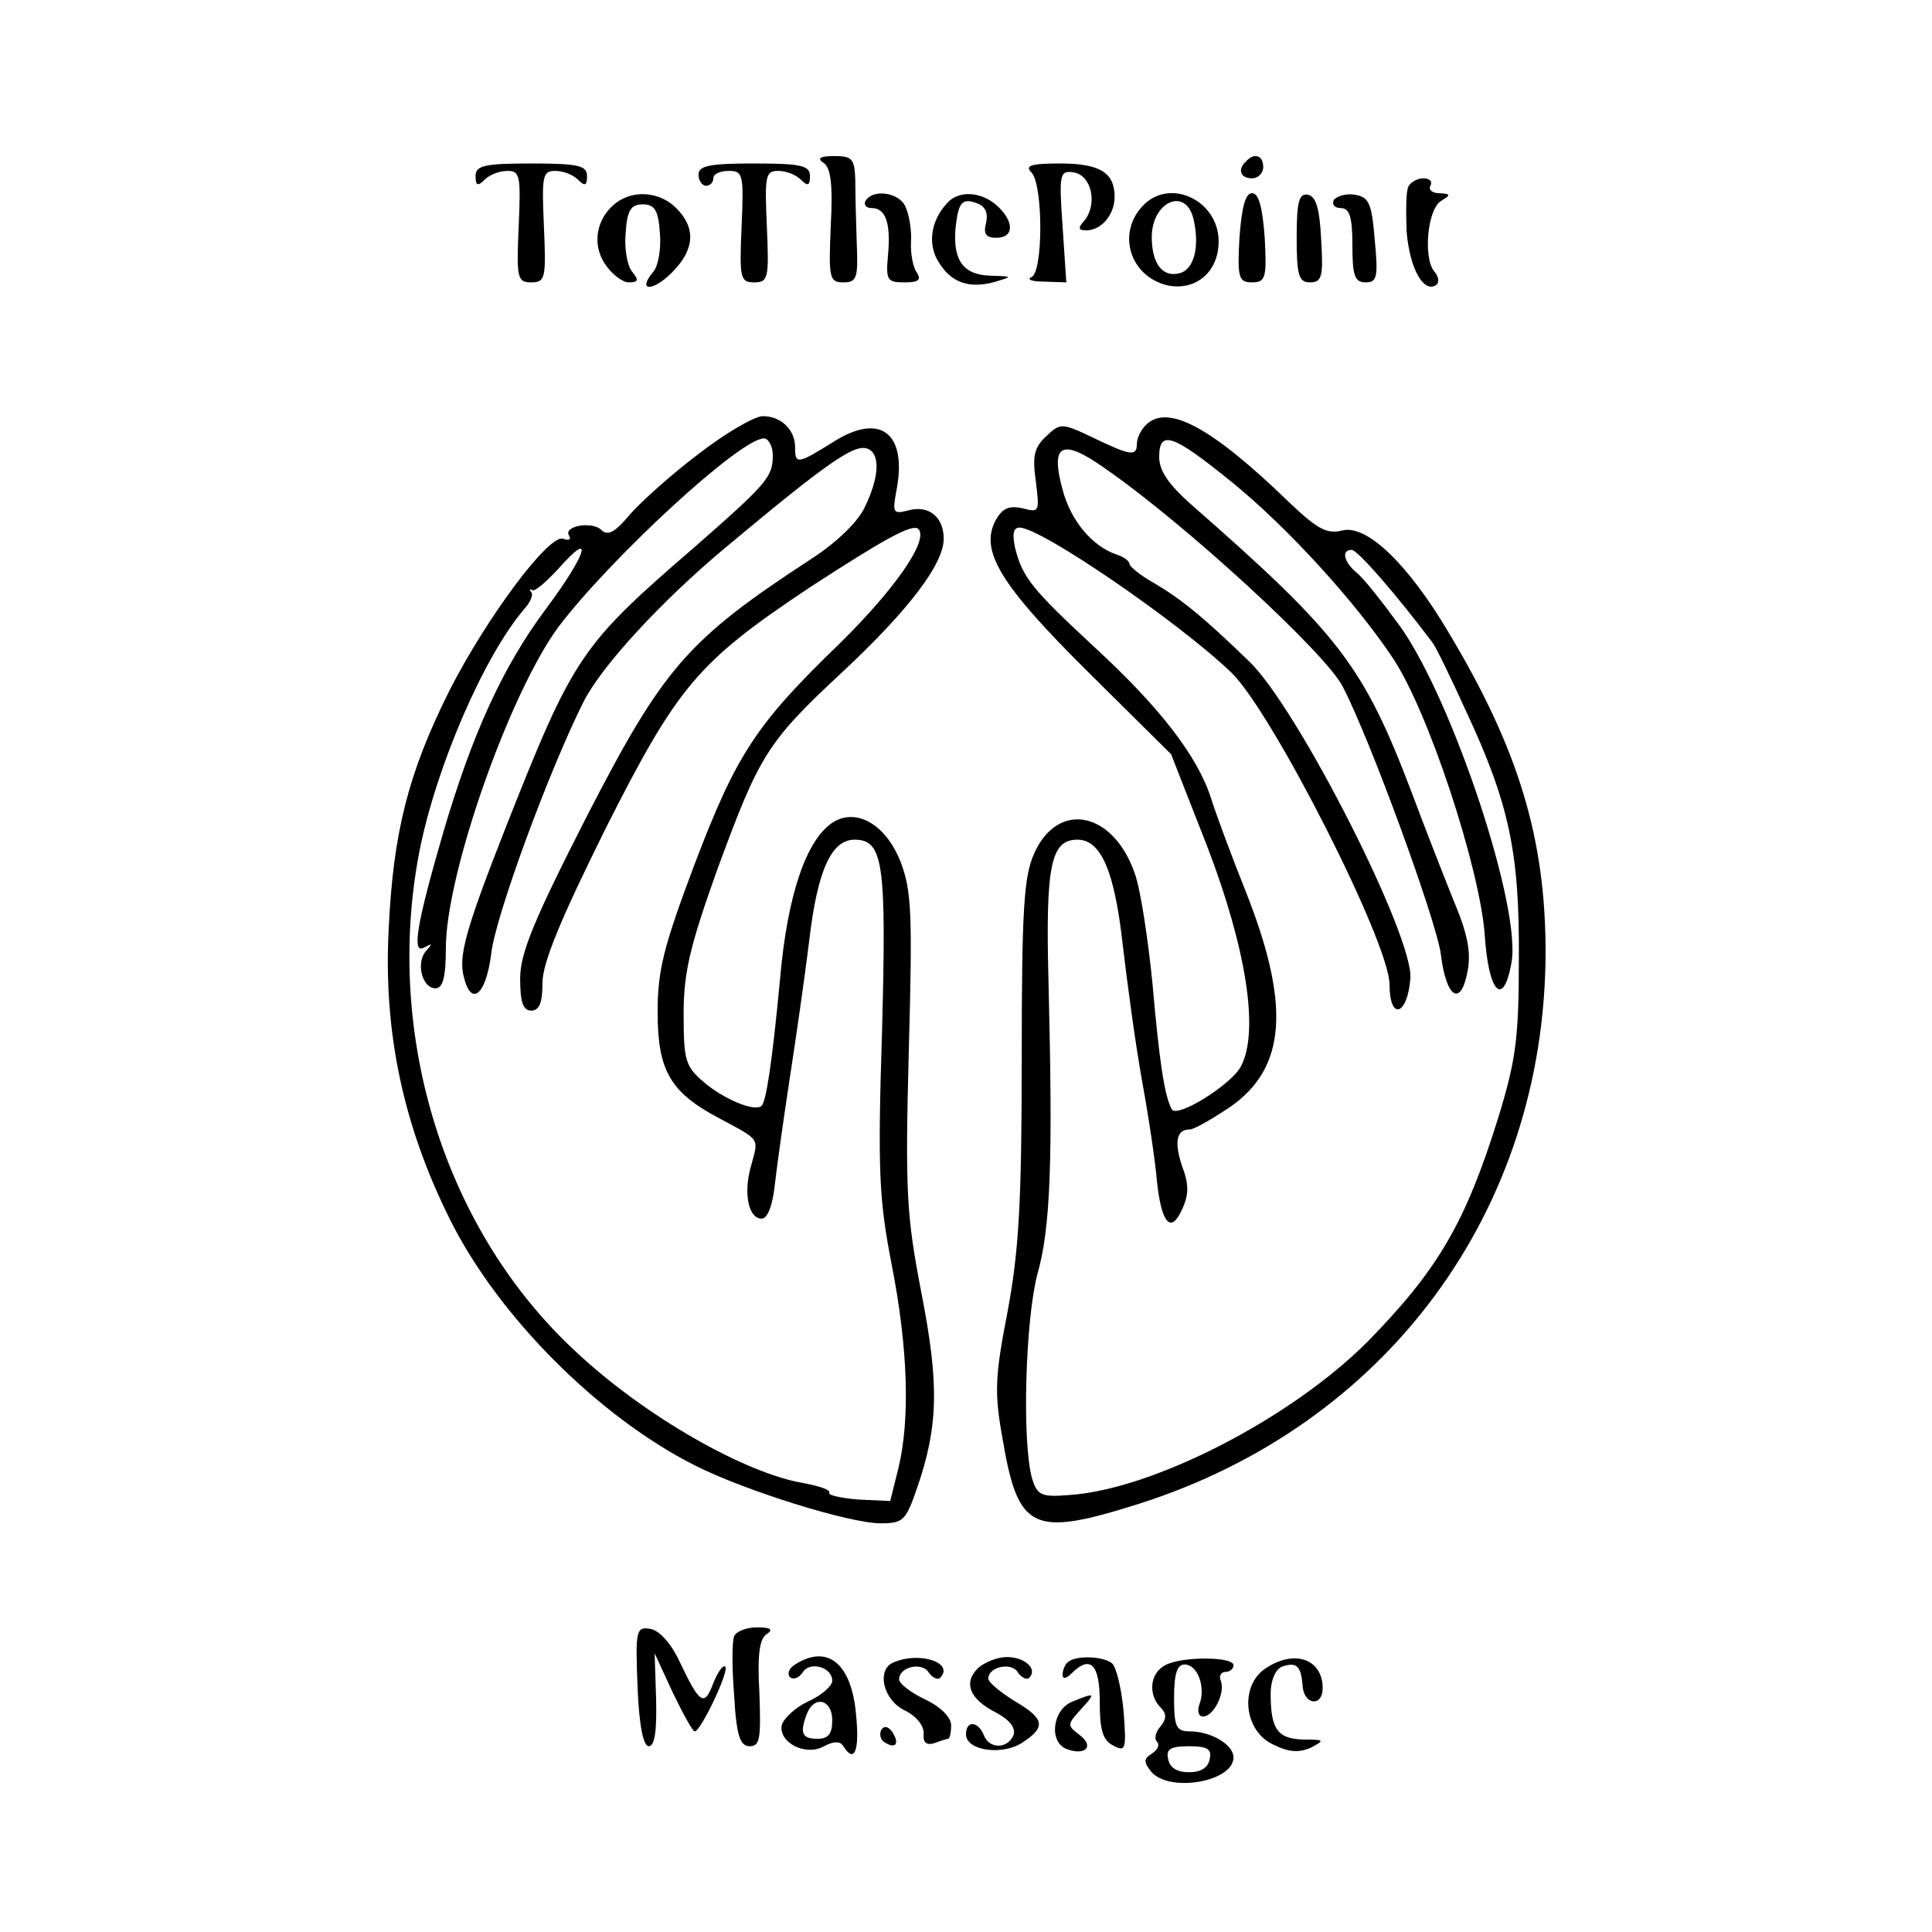 <?xml version="1.0" standalone="no"?>
<!DOCTYPE svg PUBLIC "-//W3C//DTD SVG 20010904//EN"
 "http://www.w3.org/TR/2001/REC-SVG-20010904/DTD/svg10.dtd">
<svg version="1.0" xmlns="http://www.w3.org/2000/svg"
 width="260pt" height="260pt" viewBox="0 0 260 260"
 preserveAspectRatio="xMidYMid meet">
<g transform="translate(0,260) scale(0.1,-0.1)"
fill="#000000" stroke="none">
<path d="M1108 2381 c10 -6 13 -29 10 -85 -3 -70 -2 -76 17 -76 18 0 20 6 18
52 -1 29 -2 68 -2 86 -1 28 -4 32 -28 32 -19 0 -24 -3 -15 -9z"/>
<path d="M1677 2383 c-12 -11 -8 -23 8 -23 8 0 15 7 15 15 0 16 -12 20 -23 8z"/>
<path d="M640 2363 c0 -13 3 -14 12 -5 7 7 20 12 31 12 17 0 18 -7 15 -75 -3
-69 -2 -75 17 -75 19 0 20 6 17 75 -3 68 -2 75 15 75 11 0 24 -5 31 -12 9 -9
12 -8 12 5 0 14 -11 17 -75 17 -64 0 -75 -3 -75 -17z"/>
<path d="M940 2365 c0 -8 5 -15 10 -15 6 0 10 5 10 10 0 6 9 10 21 10 19 0 20
-5 17 -75 -3 -69 -2 -75 17 -75 19 0 20 6 17 75 -3 68 -2 75 15 75 11 0 24 -5
31 -12 9 -9 12 -8 12 5 0 14 -11 17 -75 17 -60 0 -75 -3 -75 -15z"/>
<path d="M1388 2368 c16 -16 16 -135 0 -141 -7 -3 1 -6 17 -6 l30 -1 -5 75
c-5 71 -4 76 15 73 24 -4 32 -42 15 -64 -10 -11 -9 -14 2 -14 20 0 38 21 38
45 0 33 -20 45 -74 45 -39 0 -47 -3 -38 -12z"/>
<path d="M1895 2348 c-3 -7 -3 -34 -2 -60 4 -48 22 -82 39 -72 5 3 5 11 -2 19
-15 18 -9 85 10 95 13 8 12 9 -3 10 -10 0 -15 5 -12 10 3 6 -1 10 -10 10 -8 0
-18 -6 -20 -12z"/>
<path d="M829 2327 c-26 -20 -33 -55 -15 -82 9 -14 24 -25 32 -25 13 0 14 3 5
14 -7 8 -11 32 -9 53 2 30 7 38 23 38 16 0 21 -8 23 -38 2 -21 -2 -45 -9 -53
-22 -26 -1 -27 25 -1 31 31 33 60 6 87 -22 22 -57 25 -81 7z"/>
<path d="M1165 2330 c-3 -5 0 -10 8 -10 19 0 26 -20 22 -64 -3 -33 -1 -36 22
-36 19 0 23 3 17 13 -5 6 -9 26 -8 42 1 17 -3 38 -8 48 -9 18 -43 23 -53 7z"/>
<path d="M1274 2326 c-22 -24 -26 -56 -10 -80 17 -27 41 -35 76 -25 23 7 23 7
-7 8 -37 1 -51 21 -47 65 4 35 9 40 30 32 10 -4 14 -13 11 -26 -4 -15 0 -20
14 -20 24 0 24 22 1 43 -22 20 -53 21 -68 3z"/>
<path d="M1537 2322 c-34 -37 -16 -94 34 -106 38 -8 69 18 69 59 0 56 -67 87
-103 47z m69 -16 c9 -38 1 -70 -20 -74 -22 -5 -36 14 -36 49 0 47 45 68 56 25z"/>
<path d="M1668 2280 c-3 -54 -1 -60 17 -60 18 0 20 6 17 60 -3 41 -8 60 -17
60 -9 0 -14 -19 -17 -60z"/>
<path d="M1745 2280 c0 -51 3 -60 18 -60 16 0 18 8 15 57 -2 42 -7 59 -18 61
-12 2 -15 -10 -15 -58z"/>
<path d="M1795 2331 c-3 -6 1 -11 9 -11 12 0 16 -11 16 -50 0 -41 3 -50 18
-50 15 0 17 7 12 58 -4 49 -8 57 -27 60 -11 2 -24 -2 -28 -7z"/>
<path d="M940 1989 c-36 -27 -77 -64 -92 -81 -20 -24 -30 -30 -39 -21 -12 12
-52 5 -43 -8 3 -5 -1 -7 -8 -4 -19 7 -103 -106 -153 -204 -56 -112 -76 -192
-82 -323 -7 -138 20 -264 83 -390 65 -130 200 -265 329 -330 67 -34 208 -78
250 -78 31 0 34 4 49 47 29 84 30 140 6 263 -20 104 -22 135 -17 325 5 184 4
216 -11 255 -19 49 -58 73 -90 54 -36 -22 -62 -96 -72 -209 -11 -117 -19 -167
-25 -173 -9 -9 -51 9 -77 31 -26 22 -28 30 -28 93 0 56 9 92 45 193 57 155 67
172 168 266 90 84 137 146 137 180 0 29 -20 46 -48 38 -20 -5 -21 -3 -16 25
16 79 -21 108 -85 67 -48 -30 -51 -30 -51 -7 0 24 -19 42 -44 42 -12 -1 -50
-23 -86 -51z m100 -2 c0 -29 -8 -38 -105 -123 -154 -133 -163 -146 -255 -379
-53 -135 -63 -171 -56 -199 10 -42 30 -25 37 30 5 49 77 245 124 339 24 48
104 135 190 207 146 122 178 143 195 133 15 -9 12 -40 -6 -77 -9 -20 -38 -48
-72 -70 -167 -109 -199 -146 -302 -346 -72 -141 -90 -185 -90 -219 0 -32 4
-43 15 -43 11 0 15 11 15 37 0 27 24 85 85 208 97 192 124 224 274 324 100 65
139 87 147 79 14 -15 -31 -80 -105 -153 -114 -110 -140 -150 -197 -300 -41
-109 -49 -141 -49 -197 0 -79 17 -108 83 -143 56 -30 53 -26 43 -63 -11 -37
-4 -72 14 -72 8 0 15 18 18 48 3 26 12 90 20 142 8 52 20 135 26 184 11 95 30
136 61 136 39 0 43 -32 37 -258 -6 -189 -4 -226 13 -314 22 -112 25 -208 9
-274 l-11 -44 -43 2 c-24 2 -41 6 -39 9 2 4 -13 9 -34 13 -79 13 -214 90 -306
176 -177 163 -259 425 -212 672 22 114 87 265 142 329 8 9 12 19 9 22 -3 4 -2
5 1 3 3 -3 18 10 34 27 50 57 41 23 -15 -52 -59 -79 -100 -170 -139 -303 -36
-124 -42 -163 -25 -153 11 6 11 5 3 -4 -15 -16 -6 -51 12 -51 10 0 14 15 14
54 0 100 86 344 152 433 70 92 244 253 276 253 6 0 12 -10 12 -23z"/>
<path d="M1542 2028 c-7 -7 -12 -18 -12 -25 0 -18 -9 -16 -59 8 -42 20 -44 20
-63 2 -16 -15 -19 -26 -14 -61 5 -41 5 -42 -18 -36 -18 4 -27 0 -36 -16 -22
-41 6 -87 124 -204 l112 -111 49 -125 c52 -136 70 -248 45 -295 -13 -25 -86
-70 -93 -58 -10 18 -17 66 -26 169 -6 60 -16 127 -24 149 -29 83 -103 98 -135
27 -14 -31 -17 -73 -17 -277 0 -195 -4 -259 -19 -340 -17 -87 -18 -109 -7
-170 21 -125 40 -134 183 -89 334 106 547 394 548 742 0 153 -36 273 -130 430
-55 93 -111 147 -144 138 -20 -5 -33 2 -69 36 -107 104 -166 135 -195 106z
m116 -77 c75 -61 166 -161 216 -236 48 -71 117 -282 124 -372 5 -79 25 -100
36 -39 14 73 -78 351 -149 452 -24 33 -50 66 -59 73 -18 15 -21 31 -7 31 8 0
60 -60 109 -125 4 -5 24 -46 44 -90 59 -126 73 -192 72 -335 0 -108 -4 -137
-28 -215 -44 -141 -81 -204 -176 -301 -103 -103 -289 -199 -402 -206 -37 -3
-42 0 -49 22 -14 49 -9 214 7 275 18 63 21 153 15 395 -4 155 3 190 39 190 32
0 50 -43 61 -142 6 -51 17 -133 26 -183 9 -49 18 -110 20 -135 6 -57 19 -71
34 -37 9 19 9 34 0 57 -11 33 -8 50 10 50 6 0 30 14 54 30 77 53 82 139 20
294 -18 45 -38 99 -45 121 -18 57 -69 123 -157 204 -85 79 -97 94 -107 134 -4
19 -2 27 6 27 29 0 214 -127 285 -195 55 -53 213 -364 213 -420 0 -49 24 -42
28 8 5 56 -152 365 -217 427 -61 59 -90 83 -129 106 -18 10 -32 22 -32 25 0 4
-8 10 -18 13 -32 11 -61 45 -72 87 -17 62 -1 70 58 28 108 -75 296 -248 319
-293 37 -71 126 -315 132 -360 7 -59 27 -72 36 -23 5 26 0 51 -20 98 -14 35
-39 99 -55 142 -65 171 -97 213 -298 389 -29 26 -42 44 -42 63 0 37 18 31 98
-34z"/>
<path d="M858 330 c2 -53 8 -80 15 -80 8 0 11 20 10 62 l-2 63 24 -52 c14 -29
27 -53 30 -53 8 0 47 82 41 87 -3 3 -10 -7 -16 -22 -12 -32 -18 -29 -45 28
-12 26 -28 43 -40 45 -19 3 -20 -2 -17 -78z"/>
<path d="M988 398 c-3 -7 -3 -43 0 -80 3 -54 8 -68 21 -68 14 0 15 11 13 71
-3 52 0 74 10 80 9 6 5 9 -13 9 -15 0 -29 -6 -31 -12z"/>
<path d="M1070 360 c-8 -5 -11 -12 -7 -17 5 -4 12 -1 17 6 9 16 40 8 40 -11 0
-7 -15 -20 -33 -28 -17 -8 -33 -23 -35 -32 -4 -23 32 -42 57 -28 13 7 22 7 26
0 15 -24 22 -6 17 43 -6 68 -38 95 -82 67z m50 -75 c0 -18 -5 -25 -20 -25 -21
0 -24 8 -14 34 10 25 34 19 34 -9z"/>
<path d="M1203 363 c-24 -9 -15 -51 15 -65 16 -8 26 -21 25 -32 -1 -11 4 -15
14 -12 8 3 17 6 19 6 2 0 4 8 4 18 0 11 -14 25 -35 35 -19 9 -35 21 -35 27 0
17 31 24 40 9 5 -7 12 -10 15 -7 20 20 -27 36 -62 21z"/>
<path d="M1316 355 c-20 -20 -11 -42 25 -60 18 -10 26 -20 23 -30 -8 -19 -33
-19 -40 0 -8 19 -24 20 -24 1 0 -22 49 -29 76 -11 32 21 30 32 -11 56 -19 12
-35 25 -35 30 0 16 32 23 40 8 5 -7 12 -10 15 -7 12 12 -6 28 -30 28 -13 0
-30 -7 -39 -15z"/>
<path d="M1437 363 c-4 -3 -7 -11 -7 -17 0 -6 5 -5 12 2 25 25 38 13 38 -38 0
-38 4 -52 18 -59 17 -9 18 -6 14 47 -3 31 -10 60 -16 64 -14 10 -50 10 -59 1z"/>
<path d="M1568 359 c-21 -11 -23 -40 -6 -57 8 -8 8 -15 0 -25 -7 -8 -9 -17 -5
-21 4 -4 1 -11 -7 -16 -11 -7 -11 -11 -1 -24 24 -29 111 -14 111 19 0 17 -30
35 -59 35 -18 0 -21 6 -21 45 0 32 4 45 14 45 18 0 29 -31 20 -54 -3 -9 -1
-16 5 -16 14 0 30 31 24 48 -3 6 0 12 6 12 6 0 11 4 11 9 0 12 -71 12 -92 0z
m60 -126 c-2 -12 -12 -18 -28 -18 -16 0 -26 6 -28 18 -3 13 3 17 28 17 25 0
31 -4 28 -17z"/>
<path d="M1702 354 c-34 -24 -28 -84 12 -102 20 -10 34 -11 50 -4 19 10 19 11
-10 11 -35 1 -44 14 -44 62 0 17 6 32 15 36 20 7 26 1 28 -26 2 -26 27 -28 27
-3 0 40 -39 53 -78 26z"/>
<path d="M1443 310 c-27 -11 -32 -55 -7 -64 25 -9 37 4 17 19 -17 13 -17 14 1
34 21 23 21 24 -11 11z"/>
<path d="M1186 272 c-3 -6 -1 -14 5 -17 14 -9 20 -2 10 14 -6 8 -11 9 -15 3z"/>
</g>
</svg>

